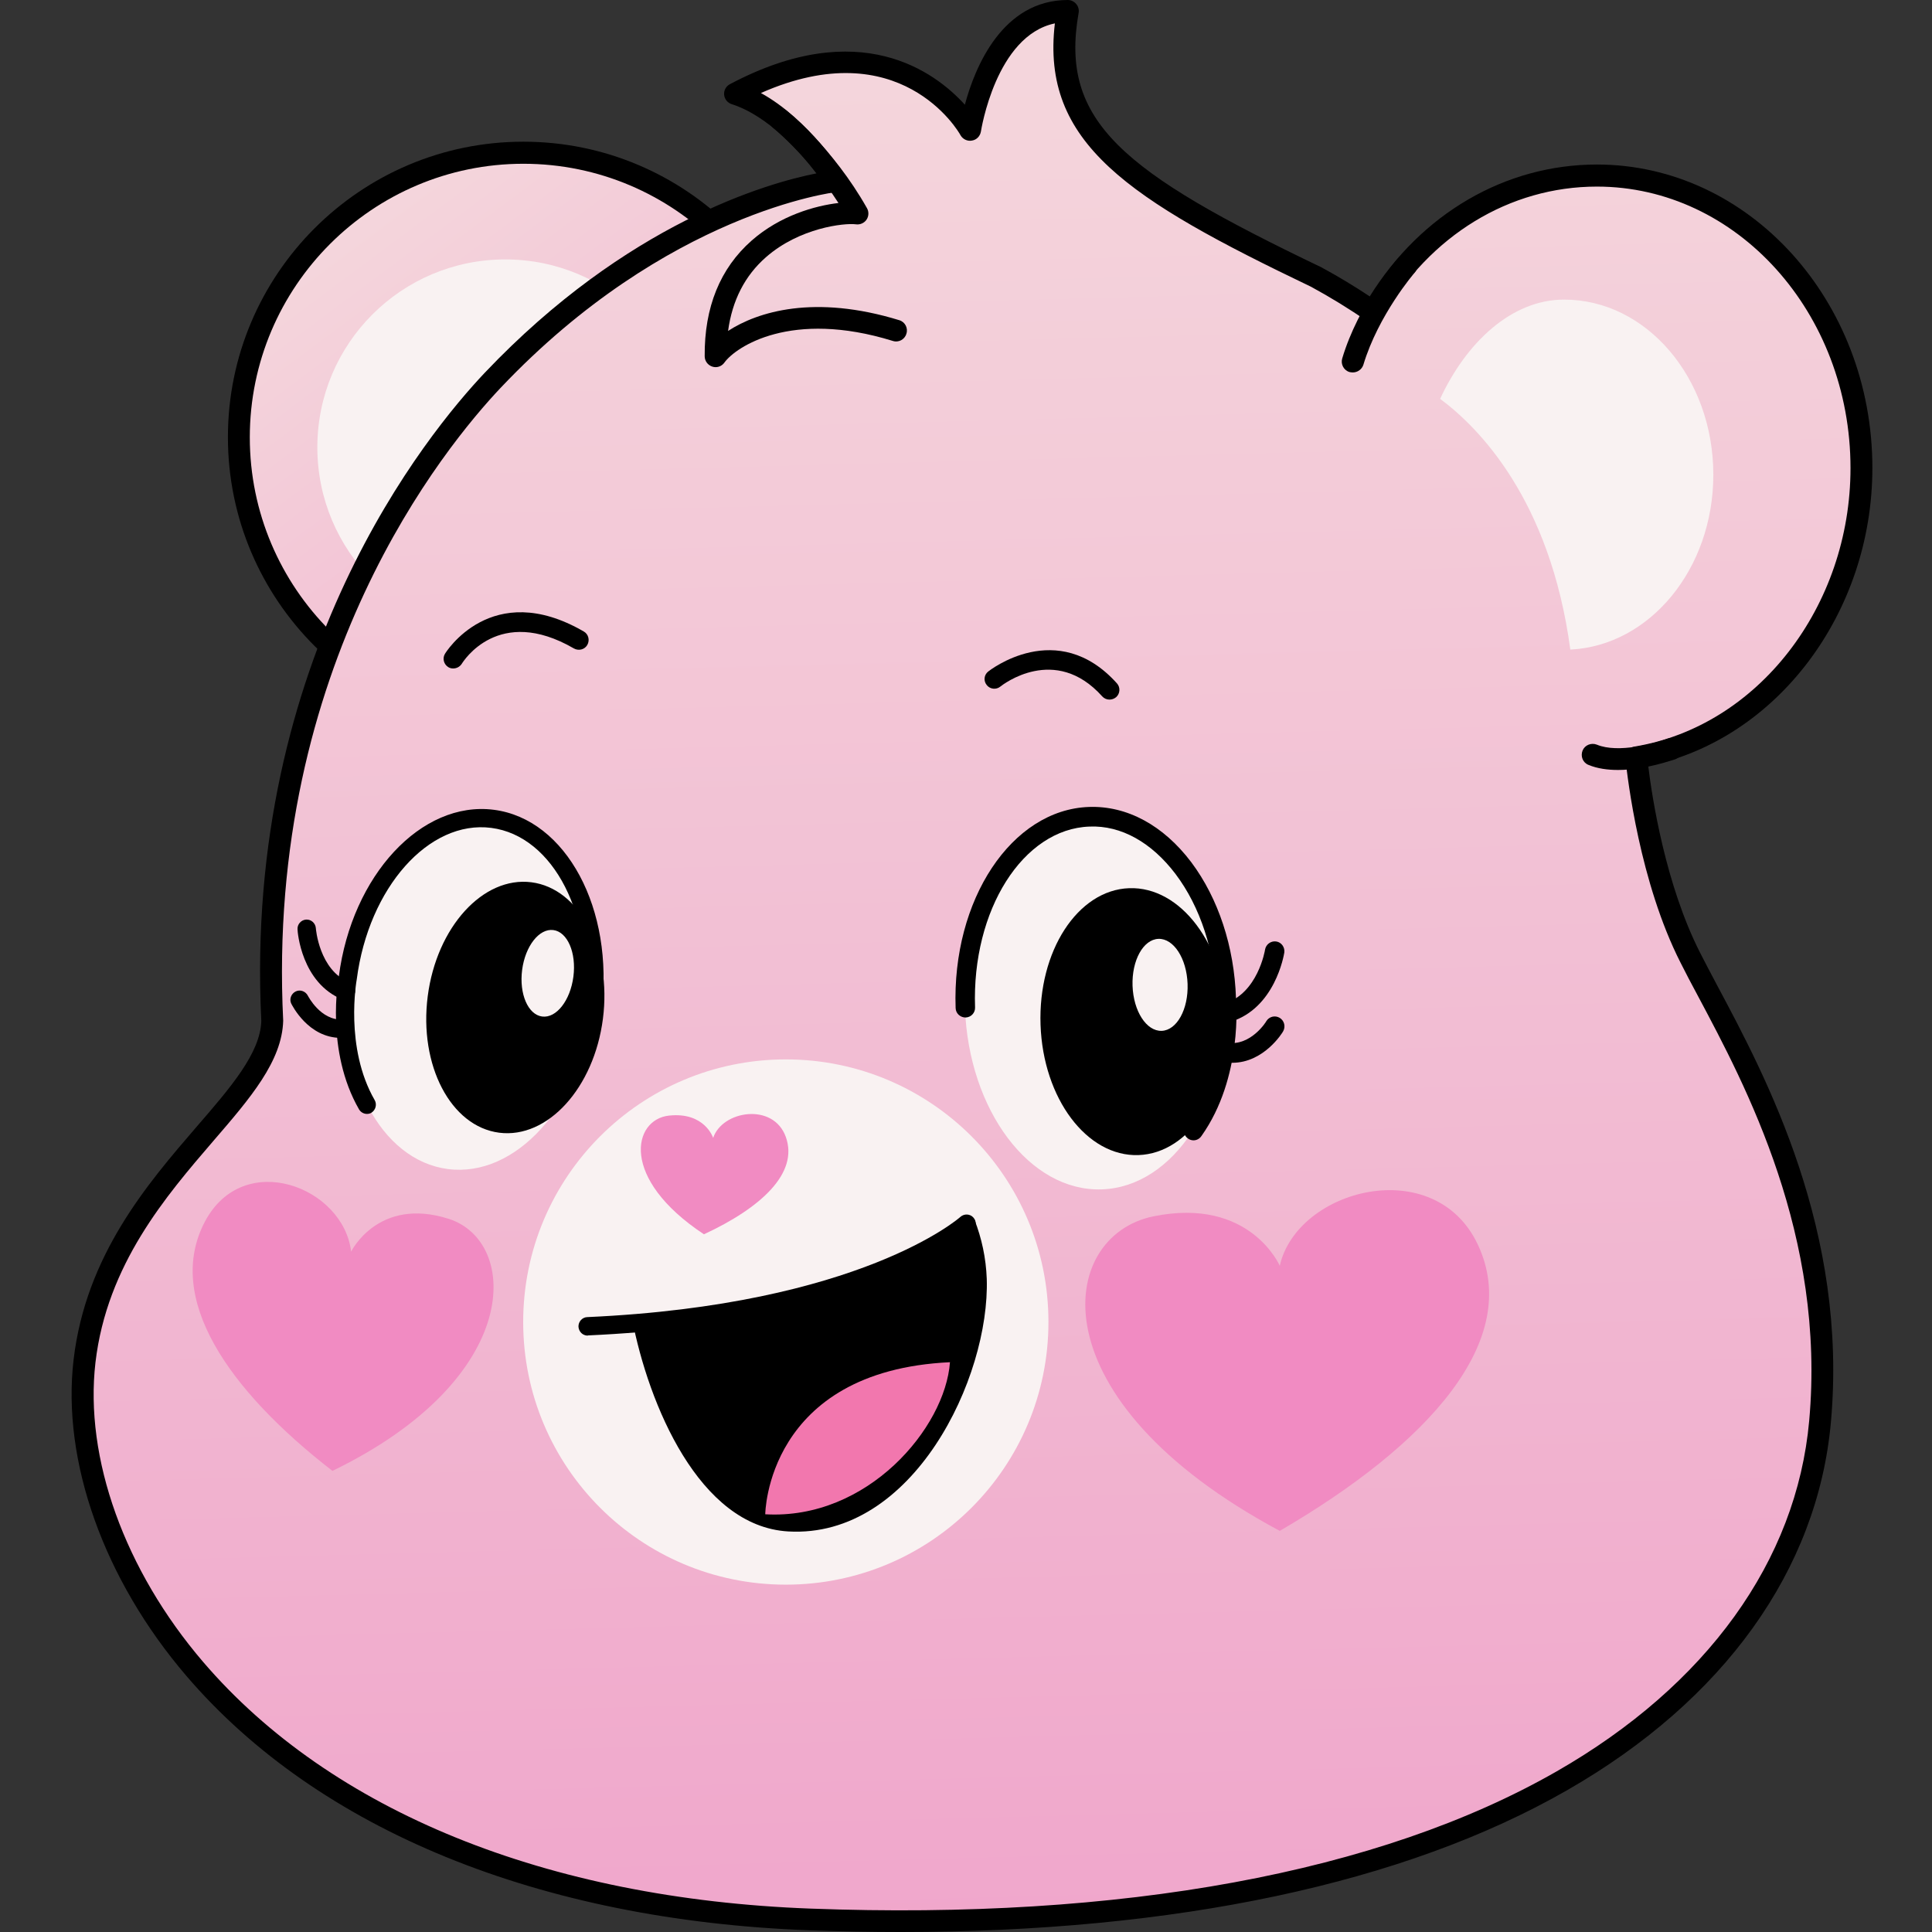 <?xml version="1.0" encoding="utf-8"?>
<!-- Generator: Adobe Illustrator 25.2.1, SVG Export Plug-In . SVG Version: 6.00 Build 0)  -->
<svg version="1.1" id="Слой_1" xmlns="http://www.w3.org/2000/svg" xmlns:xlink="http://www.w3.org/1999/xlink" x="0px" y="0px"
	 viewBox="0 0 1024 1024" style="enable-background:new 0 0 1024 1024;" xml:space="preserve">
<rect x="0" y="0" width="1024" height="1024" fill="#333333" stroke="none"/>
<style type="text/css">
	.st0{fill:url(#SVGID_1_);}
	.st1{fill:#F9F2F2;}
	.st2{fill:url(#SVGID_2_);}
	.st3{fill:#F277AE;}
	.st4{fill:#F18BC2;}
</style>
<g>
	<g>
		<linearGradient id="SVGID_1_" gradientUnits="userSpaceOnUse" x1="189.16" y1="113.351" x2="460.528" y2="477.319">
			<stop  offset="0" style="stop-color:#F4D6DC"/>
			<stop  offset="1" style="stop-color:#F0A6CB"/>
		</linearGradient>
		<circle class="st0" cx="277.4" cy="231.8" r="150.8"/>
		<path d="M277.4,388.3c-86.3,0-156.6-70.2-156.6-156.6c0-86.3,70.2-156.6,156.6-156.6S434,145.4,434,231.8
			C434,318.1,363.8,388.3,277.4,388.3z M277.4,86.8c-79.9,0-145,65-145,145s65,145,145,145s145-65,145-145S357.4,86.8,277.4,86.8z"
			/>
		<circle class="st1" cx="267.8" cy="237.1" r="99.6"/>
		<linearGradient id="SVGID_2_" gradientUnits="userSpaceOnUse" x1="503" y1="22.419" x2="529.359" y2="1037.213">
			<stop  offset="0" style="stop-color:#F4D6DC"/>
			<stop  offset="1" style="stop-color:#F0A6CB"/>
		</linearGradient>
		<path class="st2" d="M867.2,401.4c67.6-11.1,119.4-75.5,119.4-153.3c0-85.6-62.8-155-140.2-155c-49.9,0-93.8,28.9-118.6,72.3
			c-9.4-6.5-19.4-12.7-30.1-18.5C591.9,96.1,555.1,67.4,566,5.8c-42.5,0-51.7,63-51.7,63s-37-65.6-124.8-19.2
			c30,9.6,53.2,46.5,53.2,46.5s-90.6,9.6-181.5,105.5C225.6,239.1,135.1,356,144.3,541.3c-1.4,44.9-88.6,87-99.5,180.1
			c-12.9,110.3,96.7,285.2,384.5,295.9c361.8,13.5,522.4-121.4,535.3-263.7c10.2-112.9-45.6-200.1-68.9-246
			C874.6,465.6,868.2,410.6,867.2,401.4z"/>
		<path d="M477.5,1024c-15.8,0-32-0.3-48.4-0.9c-143.1-5.3-260.3-53.2-330.2-134.7c-43.8-51.1-66.2-113.8-59.9-167.7
			c6.5-55.4,39.1-93.2,65.3-123.6c18.1-20.9,33.7-39,34.2-56c-9.6-192.7,88.3-311.7,118.5-343.6C332.3,118.2,406.8,97,432.7,91.9
			c-8.2-10.8-25.2-30.4-44.9-36.7c-2.2-0.7-3.8-2.7-4-5c-0.2-2.3,1-4.5,3.1-5.6c68.7-36.4,108.6-6.6,124.5,10.9
			C516.7,35.7,531.2,0,566,0c1.7,0,3.3,0.8,4.4,2.1c1.1,1.3,1.6,3,1.3,4.7c-10.2,57.7,23.1,84.3,128.5,134.8
			c8.9,4.8,17.5,10,25.8,15.5c27.3-43.9,71.9-69.9,120.4-69.9c80.5,0,146,72.1,146,160.8c0,77-50.7,143.9-118.8,158
			c2.1,17.3,9.2,62.9,27.4,98.8c2.7,5.3,5.8,11.2,9.2,17.6c26,48.7,69.4,130.2,60.2,231.6c-7.1,78.1-56.7,147.2-139.7,194.8
			C744.5,998.3,623.1,1024,477.5,1024z M403.3,49.3c25.4,14,43.5,42.3,44.3,43.7c1.1,1.7,1.2,3.8,0.3,5.6c-0.9,1.8-2.6,3-4.6,3.2
			c-0.9,0.1-89.8,10.7-177.9,103.7C236,236.6,140.7,352.4,150.1,541c-0.6,21.5-17.5,41.1-37,63.7C88,633.9,56.7,670.2,50.6,722.1
			c-5.9,50.7,15.4,110.1,57.1,158.8c67.8,79.1,182.1,125.5,321.9,130.7c164.9,6.2,301.7-19,395.4-72.7
			c79.6-45.6,127.2-111.6,133.9-185.8c8.9-98-33.6-177.6-58.9-225.1c-3.5-6.5-6.6-12.4-9.3-17.8c-21.6-42.5-28.1-97.6-29.2-108.2
			c-0.3-3,1.8-5.8,4.8-6.3c65.3-10.7,114.5-74.2,114.5-147.6c0-82.3-60.3-149.2-134.4-149.2c-46.3,0-88.7,25.9-113.6,69.4
			c-0.8,1.4-2.2,2.4-3.7,2.8c-1.6,0.4-3.2,0-4.6-0.9c-9.5-6.6-19.5-12.7-29.6-18.2c-96.9-46.4-143.3-76.2-135.8-139.6
			c-31.3,6.5-39.1,56.8-39.2,57.3c-0.4,2.4-2.2,4.4-4.7,4.8c-2.4,0.5-4.9-0.7-6.1-2.8C507.9,69.3,476.8,16.8,403.3,49.3z"/>
		<path class="st1" d="M908.1,251.6c0,49.9-33.6,90.6-75.8,92.7c-10.7-79.8-48.9-118-69-132.9c13.8-29.8,37.8-52.6,65.6-52.6
			C872.6,158.7,908.1,200.3,908.1,251.6z"/>
		<path d="M379.3,194.6c-0.6,0-1.2-0.1-1.8-0.3c-2.4-0.8-4-3-4-5.5c-0.2-26,8.2-46.6,24.9-61.3c15.1-13.3,33.8-18.5,46-19.9
			c-16.1-25-34.6-39.8-34.8-40c-2.5-2-2.9-5.6-0.9-8.1c2-2.5,5.6-2.9,8.1-0.9c1,0.8,24.6,19.7,42.7,51.7c1.1,1.9,1,4.3-0.2,6.1
			c-1.2,1.8-3.4,2.8-5.6,2.5c-6.2-0.8-29.9,1.8-47.7,17.4c-11.2,9.8-17.9,22.9-20.1,39.1c15.7-10.2,45.7-19.5,90.7-5.7
			c3.1,0.9,4.8,4.2,3.8,7.2c-0.9,3.1-4.2,4.8-7.2,3.8c-54-16.7-83.2,3.2-89.2,11.4C382.9,193.7,381.1,194.6,379.3,194.6z"/>
		<path d="M717,197.4c-0.6,0-1.1-0.1-1.7-0.2c-3.1-0.9-4.8-4.2-3.9-7.2c8.6-28.8,28.7-52.1,29.6-53.1c2.1-2.4,5.8-2.7,8.2-0.6
			c2.4,2.1,2.7,5.8,0.6,8.2c-0.2,0.2-19.3,22.5-27.2,48.9C721.8,195.8,719.5,197.4,717,197.4z"/>
		<path d="M857.6,408.1c-5.4,0-10.9-0.7-15.7-2.7c-3-1.2-4.3-4.6-3.1-7.6c1.2-2.9,4.6-4.3,7.6-3.1c11.3,4.7,30.9-0.7,37.5-3.2
			c3-1.1,6.3,0.4,7.5,3.4c1.1,3-0.4,6.3-3.4,7.5C887.2,402.5,872.4,408.1,857.6,408.1z"/>
	</g>
	<g>
		<g>
			
				<ellipse transform="matrix(0.999 -3.479890e-02 3.479890e-02 0.999 -18.154 20.534)" class="st1" cx="580.8" cy="531.8" rx="69.2" ry="98.9"/>
			<path d="M632.6,604.4c-1,0-2.1-0.3-3-1c-2.3-1.6-2.9-4.9-1.2-7.2c19.8-27.9,16.4-66,16.4-66.3c-0.9-25.7-8.6-49.2-21.7-66.6
				c-12.7-16.8-28.9-25.9-45.6-25.2c-35.3,1.2-62.5,44.3-60.7,95.9c0.1,2.8-2.1,5.2-5,5.3c-2.8,0-5.2-2.1-5.3-5
				c-2-57.4,29.7-105.2,70.7-106.6c20.1-0.7,39.4,9.7,54.2,29.3c14.3,19.1,22.8,44.7,23.7,72.1c0.1,1.4,3.7,42-18.3,73
				C635.8,603.6,634.2,604.4,632.6,604.4z"/>
			
				<ellipse transform="matrix(0.999 -3.479890e-02 3.479890e-02 0.999 -18.488 21.249)" cx="601.2" cy="541.7" rx="49.5" ry="70.8"/>
			
				<ellipse transform="matrix(0.999 -3.479890e-02 3.479890e-02 0.999 -17.798 21.72)" class="st1" cx="615.1" cy="522.2" rx="14.6" ry="24.4"/>
			<path d="M650.3,542c-2.2,0-4.3-1.5-4.9-3.7c-0.8-2.7,0.8-5.6,3.5-6.4c17.7-5.2,21.6-28.3,21.6-28.6c0.5-2.8,3.1-4.7,5.9-4.3
				c2.8,0.4,4.7,3.1,4.3,5.9c-0.2,1.2-4.9,29.8-28.9,36.8C651.2,541.9,650.7,542,650.3,542z"/>
			<path d="M653.1,563.3c-1.3,0-2.6-0.1-4-0.3c-2.8-0.4-4.8-3-4.4-5.9c0.4-2.8,3-4.8,5.9-4.4c12.4,1.8,20.6-11.3,20.6-11.5
				c1.5-2.4,4.6-3.2,7.1-1.7c2.4,1.5,3.2,4.6,1.8,7.1C679.7,547.4,669.9,563.3,653.1,563.3z"/>
		</g>
		<g>
			
				<ellipse transform="matrix(0.128 -0.992 0.992 0.128 -305.008 706.661)" class="st1" cx="249.2" cy="526.7" rx="93.5" ry="65.3"/>
			<path d="M194.5,590.4c-1.7,0-3.3-0.9-4.2-2.4c-17.9-31.1-11-68.9-10.7-70.5c6.9-53.5,43.7-93.2,82.1-88.3
				c38.4,4.9,64,52.7,57.1,106.5c-0.3,2.7-2.8,4.6-5.5,4.2c-2.7-0.3-4.6-2.8-4.2-5.5c6.2-48.5-15.6-91.3-48.7-95.6
				c-33.1-4.3-65,31.7-71.3,80.2c-0.1,0.6-6.6,36.2,9.5,64.1c1.3,2.3,0.5,5.3-1.8,6.7C196.2,590.2,195.3,590.4,194.5,590.4z"/>
			<ellipse transform="matrix(0.128 -0.992 0.992 0.128 -291.341 736.481)" cx="273" cy="533.8" rx="66.9" ry="46.8"/>
			
				<ellipse transform="matrix(0.128 -0.992 0.992 0.128 -258.283 737.65)" class="st1" cx="290.1" cy="515.6" rx="23.1" ry="13.7"/>
			<path d="M183.4,530.2c-0.6,0-1.2-0.1-1.8-0.4c-21.9-8.8-23.9-36-23.9-37.2c-0.2-2.7,1.9-5,4.5-5.2c2.7-0.2,5,1.9,5.2,4.5
				c0,0.2,1.7,22.3,17.8,28.8c2.5,1,3.7,3.8,2.7,6.3C187.2,529.1,185.3,530.2,183.4,530.2z"/>
			<path d="M180.7,550.1c-17.4,0-25.9-17.4-26.3-18.1c-1.2-2.4-0.1-5.3,2.3-6.5c2.4-1.2,5.3-0.1,6.5,2.3l0,0
				c0.1,0.1,6.6,13.1,18.4,12.6c2.8-0.1,5,1.9,5.1,4.6s-1.9,5-4.6,5.1C181.7,550.1,181.2,550.1,180.7,550.1z"/>
		</g>
		<circle class="st1" cx="416.5" cy="700.7" r="139.2"/>
		<path d="M417.8,811.7c-47.3-2.7-74.1-67.5-82.8-112.7c107.9-1.5,181.5-52.5,181.5-52.5c3.8,9.7,6.1,20.3,6.5,31.3
			C524.7,730.2,484,815.5,417.8,811.7z"/>
		<path class="st3" d="M405.6,802.6c0,0,0.5-76,97.9-80.6C501,756.8,459.8,805.7,405.6,802.6z"/>
		<path class="st4" d="M378,603.1c0,0-4.5-13.9-23.5-11.8c-19,2.1-26.3,33.2,18.6,62.9c30.2-14,50.3-32.4,43.4-51.6
			C409.9,584.2,382.8,588.6,378,603.1z"/>
		<path class="st4" d="M678.3,670.9c0,0-15.8-36.7-67-26.2c-51.2,10.5-63,97.1,67,166.7c78.8-45.9,128.8-101.1,105-151.7
			C760.4,611,687.5,630.1,678.3,670.9z"/>
		<path class="st4" d="M186.1,663.4c0,0,14.3-29.3,51.7-17.4s40.1,84.3-61.6,133.6c-55.5-43-88.9-91.7-67.6-132.1
			C129.1,608.7,182.1,629.1,186.1,663.4z"/>
		<path d="M588,370.8c-1.4,0-2.8-0.6-3.8-1.7c-25-27.9-52.9-6.1-54-5.2c-2.2,1.8-5.5,1.4-7.2-0.8c-1.8-2.2-1.5-5.4,0.8-7.2
			c0.4-0.3,36.5-29,68.2,6.3c1.9,2.1,1.7,5.4-0.4,7.3C590.5,370.4,589.3,370.8,588,370.8z"/>
		<path d="M240.2,354.3c-0.9,0-1.8-0.2-2.6-0.7c-2.4-1.5-3.2-4.6-1.8-7c0.2-0.4,24.6-40.3,73.6-11.9c2.5,1.4,3.3,4.6,1.9,7.1
			c-1.4,2.5-4.6,3.3-7.1,1.9c-40-23.2-58.7,6.9-59.5,8.2C243.7,353.4,242,354.3,240.2,354.3z"/>
		<path d="M311.5,707.9c-2.6,0-4.7-2-4.9-4.7c-0.1-2.7,2-5,4.6-5.1c144.8-6.5,197.3-52.6,197.8-53.1c2-1.8,5.1-1.7,6.9,0.3
			c1.8,2,1.7,5.1-0.3,6.9c-2.2,2-55.1,48.9-204,55.6C311.6,707.9,311.5,707.9,311.5,707.9z"/>
	</g>
</g>
</svg>
